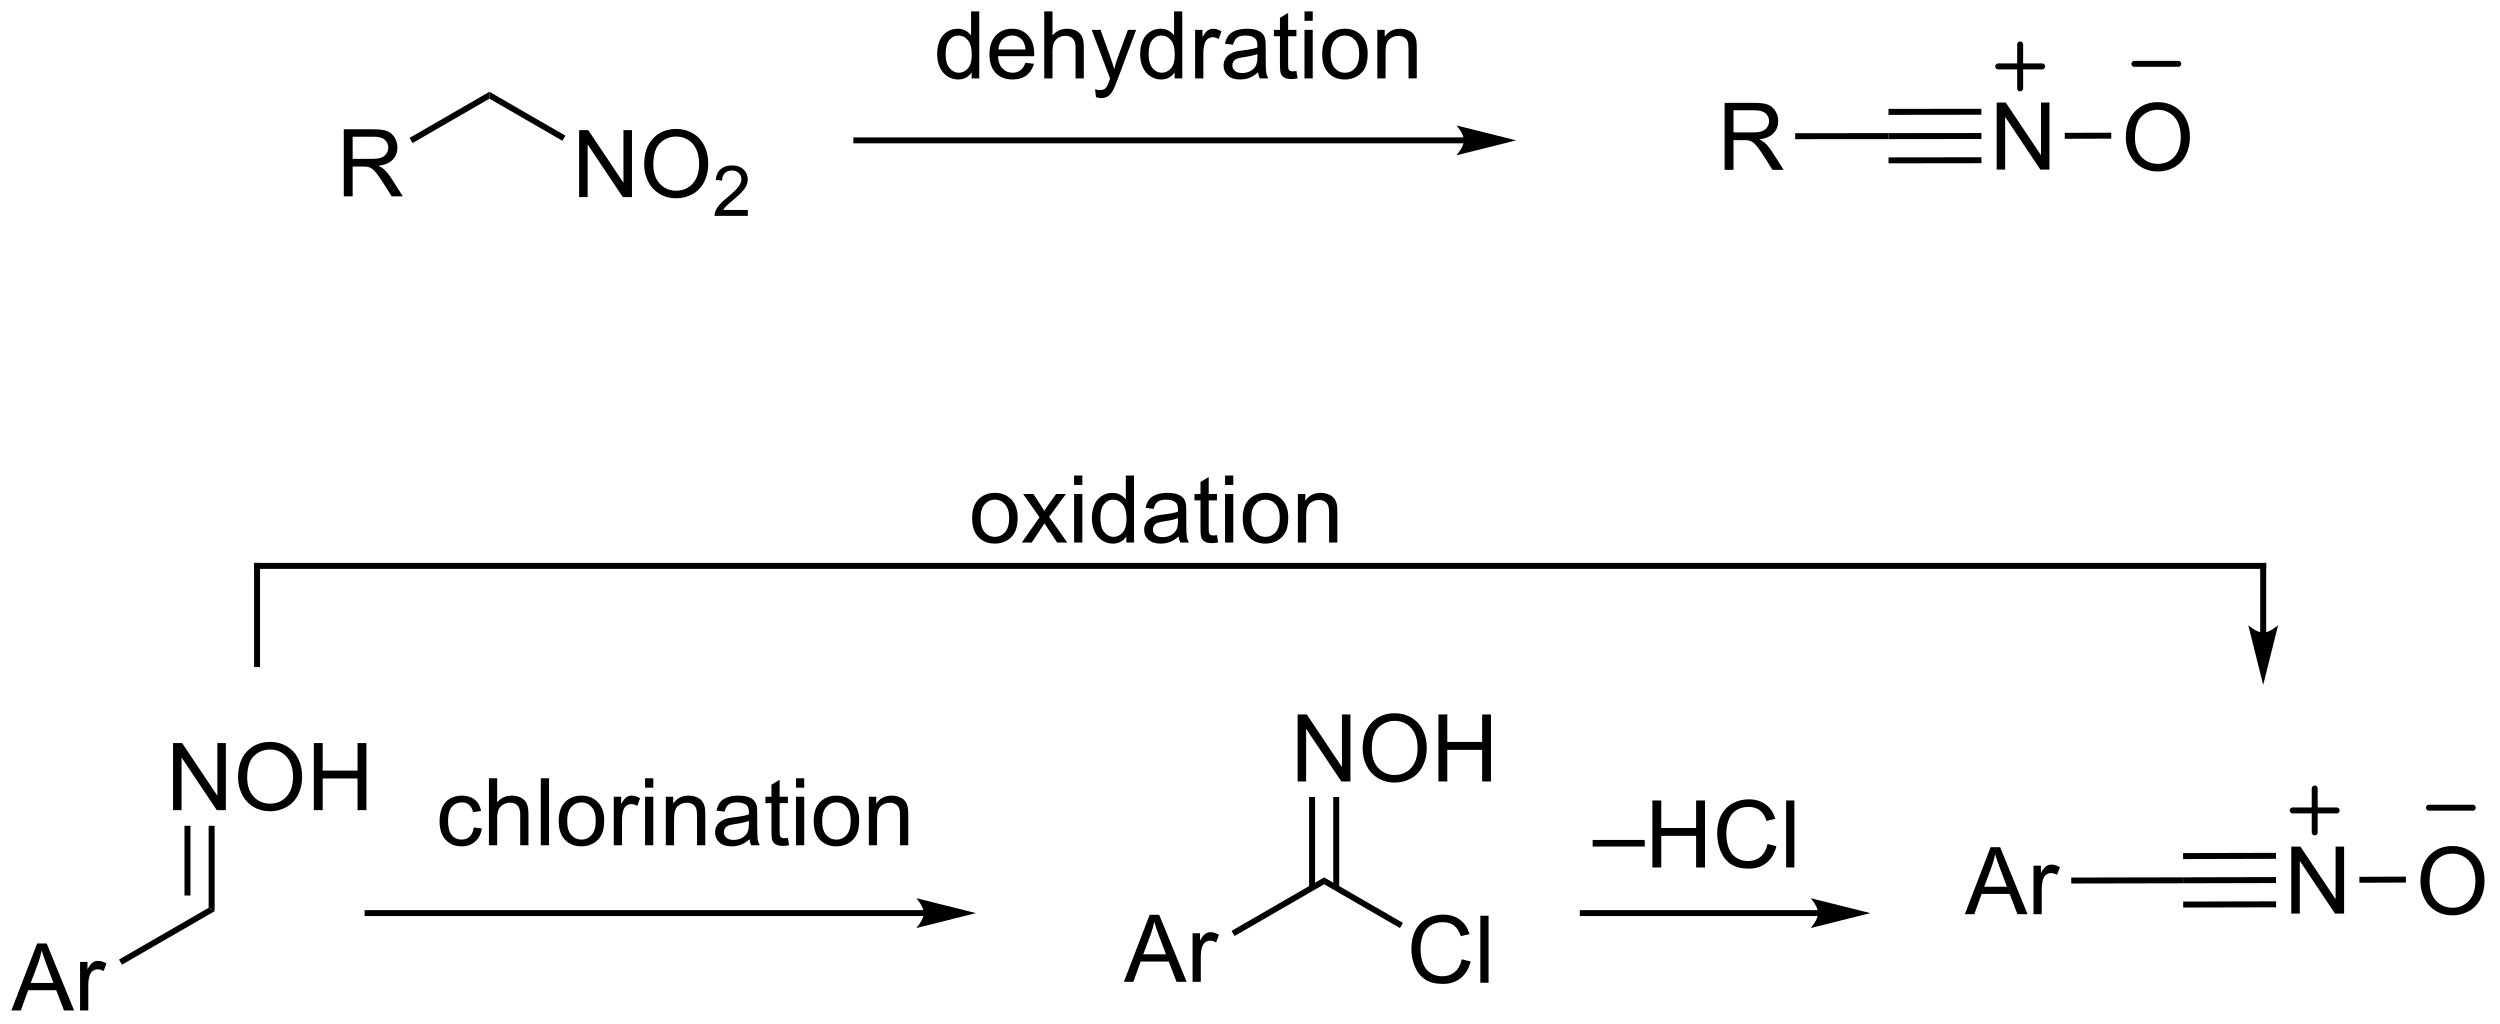 <?xml version="1.0" encoding="UTF-8"?>
<!DOCTYPE svg PUBLIC '-//W3C//DTD SVG 1.0//EN'
          'http://www.w3.org/TR/2001/REC-SVG-20010904/DTD/svg10.dtd'>
<svg stroke-dasharray="none" shape-rendering="auto" xmlns="http://www.w3.org/2000/svg" font-family="'Dialog'" text-rendering="auto" width="586" fill-opacity="1" color-interpolation="auto" color-rendering="auto" preserveAspectRatio="xMidYMid meet" font-size="12px" viewBox="0 0 586 240" fill="black" xmlns:xlink="http://www.w3.org/1999/xlink" stroke="black" image-rendering="auto" stroke-miterlimit="10" stroke-linecap="square" stroke-linejoin="miter" font-style="normal" stroke-width="1" height="240" stroke-dashoffset="0" font-weight="normal" stroke-opacity="1"
><!--Generated by the Batik Graphics2D SVG Generator--><defs id="genericDefs"
  /><g
  ><defs id="defs1"
    ><clipPath clipPathUnits="userSpaceOnUse" id="clipPath1"
      ><path d="M0.534 2.148 L219.92 2.148 L219.92 91.967 L0.534 91.967 L0.534 2.148 Z"
      /></clipPath
      ><clipPath clipPathUnits="userSpaceOnUse" id="clipPath2"
      ><path d="M3.655 8.889 L3.655 96.21 L216.941 96.21 L216.941 8.889 Z"
      /></clipPath
    ></defs
    ><g transform="scale(2.667,2.667) translate(-0.534,-2.148) matrix(1.029,0,0,1.029,-3.226,-6.995)"
    ><path d="M33.017 25.655 L33.017 19.929 L35.556 19.929 Q36.322 19.929 36.72 20.082 Q37.119 20.236 37.356 20.627 Q37.595 21.017 37.595 21.491 Q37.595 22.101 37.2 22.52 Q36.806 22.937 35.981 23.049 Q36.283 23.194 36.439 23.335 Q36.77 23.64 37.067 24.095 L38.064 25.655 L37.111 25.655 L36.353 24.463 Q36.02 23.947 35.804 23.674 Q35.59 23.4 35.421 23.291 Q35.252 23.181 35.075 23.14 Q34.947 23.111 34.653 23.111 L33.775 23.111 L33.775 25.655 L33.017 25.655 ZM33.775 22.455 L35.403 22.455 Q35.924 22.455 36.215 22.348 Q36.51 22.241 36.66 22.004 Q36.814 21.767 36.814 21.491 Q36.814 21.085 36.517 20.825 Q36.223 20.562 35.588 20.562 L33.775 20.562 L33.775 22.455 Z" stroke="none" clip-path="url(#clipPath2)"
    /></g
    ><g transform="matrix(2.743,0,0,2.743,-10.026,-24.381)"
    ><path d="M38.908 21.114 L38.653 20.672 L45.479 16.731 L45.479 17.321 Z" stroke="none" clip-path="url(#clipPath2)"
    /></g
    ><g transform="matrix(2.743,0,0,2.743,-10.026,-24.381)"
    ><path d="M53.145 25.735 L53.145 20.009 L53.924 20.009 L56.932 24.504 L56.932 20.009 L57.658 20.009 L57.658 25.735 L56.88 25.735 L53.872 21.235 L53.872 25.735 L53.145 25.735 ZM58.701 22.946 Q58.701 21.519 59.467 20.715 Q60.233 19.907 61.444 19.907 Q62.235 19.907 62.871 20.288 Q63.509 20.665 63.842 21.342 Q64.178 22.019 64.178 22.879 Q64.178 23.751 63.826 24.439 Q63.475 25.126 62.829 25.48 Q62.186 25.834 61.438 25.834 Q60.631 25.834 59.993 25.444 Q59.358 25.05 59.029 24.376 Q58.701 23.699 58.701 22.946 ZM59.483 22.957 Q59.483 23.993 60.037 24.59 Q60.595 25.183 61.436 25.183 Q62.29 25.183 62.842 24.582 Q63.397 23.98 63.397 22.876 Q63.397 22.175 63.16 21.655 Q62.923 21.134 62.467 20.847 Q62.014 20.558 61.446 20.558 Q60.642 20.558 60.061 21.113 Q59.483 21.665 59.483 22.957 Z" stroke="none" clip-path="url(#clipPath2)"
    /></g
    ><g transform="matrix(2.743,0,0,2.743,-10.026,-24.381)"
    ><path d="M67.558 26.828 L67.558 27.335 L64.718 27.335 Q64.712 27.144 64.78 26.968 Q64.888 26.679 65.126 26.398 Q65.366 26.117 65.817 25.747 Q66.516 25.173 66.763 24.837 Q67.009 24.501 67.009 24.203 Q67.009 23.89 66.784 23.675 Q66.561 23.458 66.2 23.458 Q65.819 23.458 65.591 23.687 Q65.362 23.916 65.36 24.32 L64.817 24.265 Q64.874 23.658 65.237 23.341 Q65.6 23.023 66.212 23.023 Q66.831 23.023 67.19 23.367 Q67.552 23.708 67.552 24.214 Q67.552 24.472 67.446 24.722 Q67.341 24.97 67.095 25.246 Q66.85 25.521 66.282 26.001 Q65.808 26.4 65.673 26.542 Q65.538 26.685 65.45 26.828 L67.558 26.828 Z" stroke="none" clip-path="url(#clipPath2)"
    /></g
    ><g transform="matrix(2.743,0,0,2.743,-10.026,-24.381)"
    ><path d="M45.479 17.321 L45.479 16.731 L51.969 20.479 L51.714 20.92 Z" stroke="none" clip-path="url(#clipPath2)"
    /></g
    ><g transform="matrix(2.743,0,0,2.743,-10.026,-24.381)"
    ><path d="M4.628 95.238 L6.828 89.511 L7.646 89.511 L9.989 95.238 L9.125 95.238 L8.458 93.503 L6.062 93.503 L5.435 95.238 L4.628 95.238 ZM6.281 92.886 L8.224 92.886 L7.625 91.3 Q7.351 90.576 7.219 90.113 Q7.109 90.662 6.911 91.207 L6.281 92.886 ZM10.497 95.238 L10.497 91.089 L11.13 91.089 L11.13 91.717 Q11.372 91.277 11.575 91.136 Q11.781 90.996 12.028 90.996 Q12.383 90.996 12.75 91.222 L12.508 91.873 Q12.25 91.722 11.992 91.722 Q11.763 91.722 11.578 91.86 Q11.396 91.998 11.318 92.246 Q11.2 92.621 11.2 93.066 L11.2 95.238 L10.497 95.238 Z" stroke="none" clip-path="url(#clipPath2)"
    /></g
    ><g transform="matrix(2.743,0,0,2.743,-10.026,-24.381)"
    ><path d="M14.081 91.325 L13.826 90.883 L21.485 86.461 L21.995 86.756 Z" stroke="none" clip-path="url(#clipPath2)"
    /></g
    ><g transform="matrix(2.743,0,0,2.743,-10.026,-24.381)"
    ><path d="M18.442 78.115 L18.442 72.388 L19.221 72.388 L22.229 76.883 L22.229 72.388 L22.955 72.388 L22.955 78.115 L22.177 78.115 L19.169 73.615 L19.169 78.115 L18.442 78.115 ZM23.998 75.326 Q23.998 73.899 24.764 73.094 Q25.529 72.287 26.741 72.287 Q27.532 72.287 28.168 72.667 Q28.806 73.044 29.139 73.722 Q29.475 74.399 29.475 75.258 Q29.475 76.13 29.123 76.818 Q28.772 77.505 28.126 77.859 Q27.483 78.214 26.735 78.214 Q25.928 78.214 25.29 77.823 Q24.654 77.43 24.326 76.755 Q23.998 76.078 23.998 75.326 ZM24.779 75.336 Q24.779 76.373 25.334 76.969 Q25.892 77.563 26.733 77.563 Q27.587 77.563 28.139 76.961 Q28.694 76.359 28.694 75.255 Q28.694 74.555 28.457 74.034 Q28.22 73.513 27.764 73.227 Q27.311 72.938 26.743 72.938 Q25.938 72.938 25.358 73.492 Q24.779 74.044 24.779 75.336 ZM30.474 78.115 L30.474 72.388 L31.231 72.388 L31.231 74.74 L34.208 74.74 L34.208 72.388 L34.966 72.388 L34.966 78.115 L34.208 78.115 L34.208 75.414 L31.231 75.414 L31.231 78.115 L30.474 78.115 Z" stroke="none" clip-path="url(#clipPath2)"
    /></g
    ><g transform="matrix(2.743,0,0,2.743,-10.026,-24.381)"
    ><path d="M21.995 86.756 L21.485 86.461 L21.485 79.456 L21.995 79.456 ZM19.931 85.417 L19.931 79.456 L19.421 79.456 L19.421 85.417 Z" stroke="none" clip-path="url(#clipPath2)"
    /></g
    ><g transform="matrix(2.743,0,0,2.743,-10.026,-24.381)"
    ><path d="M128.754 20.628 L76.834 20.628 L76.578 20.628 L76.578 21.138 L76.834 21.138 L128.754 21.138 L129.01 21.138 L129.01 20.628 L128.754 20.628 ZM133.219 20.883 L128.117 19.607 C128.117 19.607 128.754 20.325 128.754 20.883 C128.754 21.441 128.117 22.158 128.117 22.158 Z" stroke="none" clip-path="url(#clipPath2)"
    /></g
    ><g transform="matrix(2.743,0,0,2.743,-10.026,-24.381)"
    ><path d="M86.684 15.587 L86.684 15.064 Q86.29 15.681 85.525 15.681 Q85.027 15.681 84.611 15.408 Q84.197 15.134 83.968 14.645 Q83.738 14.152 83.738 13.517 Q83.738 12.895 83.944 12.389 Q84.152 11.884 84.567 11.616 Q84.981 11.345 85.493 11.345 Q85.868 11.345 86.16 11.504 Q86.454 11.66 86.637 11.915 L86.637 9.861 L87.337 9.861 L87.337 15.587 L86.684 15.587 ZM84.462 13.517 Q84.462 14.314 84.798 14.71 Q85.134 15.103 85.59 15.103 Q86.051 15.103 86.374 14.725 Q86.697 14.348 86.697 13.574 Q86.697 12.723 86.368 12.324 Q86.04 11.926 85.559 11.926 Q85.09 11.926 84.775 12.309 Q84.462 12.692 84.462 13.517 ZM91.281 14.252 L92.008 14.34 Q91.836 14.978 91.37 15.33 Q90.906 15.681 90.185 15.681 Q89.273 15.681 88.74 15.121 Q88.208 14.559 88.208 13.548 Q88.208 12.502 88.748 11.923 Q89.287 11.345 90.146 11.345 Q90.977 11.345 91.503 11.913 Q92.031 12.478 92.031 13.504 Q92.031 13.567 92.029 13.692 L88.935 13.692 Q88.974 14.377 89.32 14.741 Q89.669 15.103 90.188 15.103 Q90.576 15.103 90.849 14.9 Q91.123 14.697 91.281 14.252 ZM88.974 13.113 L91.289 13.113 Q91.242 12.59 91.023 12.33 Q90.688 11.923 90.154 11.923 Q89.669 11.923 89.339 12.249 Q89.008 12.572 88.974 13.113 ZM92.892 15.587 L92.892 9.861 L93.595 9.861 L93.595 11.915 Q94.087 11.345 94.837 11.345 Q95.298 11.345 95.637 11.527 Q95.978 11.707 96.124 12.027 Q96.27 12.348 96.27 12.957 L96.27 15.587 L95.567 15.587 L95.567 12.957 Q95.567 12.431 95.337 12.192 Q95.111 11.949 94.692 11.949 Q94.379 11.949 94.103 12.113 Q93.829 12.275 93.712 12.553 Q93.595 12.83 93.595 13.317 L93.595 15.587 L92.892 15.587 ZM97.31 17.186 L97.232 16.525 Q97.461 16.587 97.633 16.587 Q97.867 16.587 98.008 16.509 Q98.148 16.431 98.24 16.291 Q98.305 16.186 98.453 15.767 Q98.474 15.71 98.516 15.595 L96.943 11.439 L97.701 11.439 L98.563 13.84 Q98.732 14.298 98.865 14.801 Q98.984 14.317 99.154 13.856 L100.039 11.439 L100.742 11.439 L99.164 15.658 Q98.912 16.343 98.771 16.6 Q98.583 16.947 98.341 17.108 Q98.099 17.272 97.763 17.272 Q97.56 17.272 97.31 17.186 ZM104.031 15.587 L104.031 15.064 Q103.638 15.681 102.873 15.681 Q102.375 15.681 101.958 15.408 Q101.544 15.134 101.315 14.645 Q101.086 14.152 101.086 13.517 Q101.086 12.895 101.292 12.389 Q101.5 11.884 101.914 11.616 Q102.328 11.345 102.841 11.345 Q103.216 11.345 103.508 11.504 Q103.802 11.66 103.984 11.915 L103.984 9.861 L104.685 9.861 L104.685 15.587 L104.031 15.587 ZM101.81 13.517 Q101.81 14.314 102.146 14.71 Q102.482 15.103 102.938 15.103 Q103.398 15.103 103.721 14.725 Q104.044 14.348 104.044 13.574 Q104.044 12.723 103.716 12.324 Q103.388 11.926 102.906 11.926 Q102.438 11.926 102.123 12.309 Q101.81 12.692 101.81 13.517 ZM105.783 15.587 L105.783 11.439 L106.415 11.439 L106.415 12.067 Q106.658 11.627 106.861 11.486 Q107.067 11.345 107.314 11.345 Q107.668 11.345 108.035 11.572 L107.793 12.223 Q107.535 12.072 107.277 12.072 Q107.048 12.072 106.863 12.21 Q106.681 12.348 106.603 12.595 Q106.486 12.97 106.486 13.415 L106.486 15.587 L105.783 15.587 ZM111.16 15.074 Q110.77 15.408 110.408 15.546 Q110.048 15.681 109.634 15.681 Q108.949 15.681 108.582 15.348 Q108.215 15.012 108.215 14.494 Q108.215 14.189 108.353 13.936 Q108.493 13.684 108.718 13.533 Q108.942 13.379 109.223 13.301 Q109.431 13.246 109.848 13.197 Q110.699 13.095 111.103 12.955 Q111.106 12.809 111.106 12.77 Q111.106 12.34 110.908 12.165 Q110.637 11.926 110.106 11.926 Q109.611 11.926 109.374 12.1 Q109.137 12.275 109.025 12.715 L108.337 12.621 Q108.431 12.181 108.645 11.91 Q108.861 11.637 109.267 11.491 Q109.673 11.345 110.207 11.345 Q110.738 11.345 111.069 11.47 Q111.402 11.595 111.559 11.785 Q111.715 11.973 111.777 12.262 Q111.814 12.442 111.814 12.91 L111.814 13.848 Q111.814 14.83 111.858 15.09 Q111.902 15.348 112.035 15.587 L111.301 15.587 Q111.192 15.369 111.16 15.074 ZM111.103 13.504 Q110.72 13.66 109.954 13.77 Q109.52 13.832 109.34 13.91 Q109.16 13.988 109.061 14.139 Q108.965 14.29 108.965 14.473 Q108.965 14.754 109.178 14.942 Q109.392 15.129 109.801 15.129 Q110.207 15.129 110.522 14.952 Q110.84 14.775 110.988 14.465 Q111.103 14.228 111.103 13.762 L111.103 13.504 ZM114.438 14.957 L114.539 15.58 Q114.242 15.642 114.008 15.642 Q113.625 15.642 113.414 15.522 Q113.203 15.4 113.117 15.202 Q113.031 15.004 113.031 14.371 L113.031 11.986 L112.516 11.986 L112.516 11.439 L113.031 11.439 L113.031 10.41 L113.732 9.988 L113.732 11.439 L114.438 11.439 L114.438 11.986 L113.732 11.986 L113.732 14.41 Q113.732 14.712 113.768 14.798 Q113.805 14.884 113.888 14.936 Q113.974 14.986 114.13 14.986 Q114.248 14.986 114.438 14.957 ZM115.129 10.668 L115.129 9.861 L115.832 9.861 L115.832 10.668 L115.129 10.668 ZM115.129 15.587 L115.129 11.439 L115.832 11.439 L115.832 15.587 L115.129 15.587 ZM116.641 13.512 Q116.641 12.361 117.281 11.806 Q117.818 11.345 118.586 11.345 Q119.443 11.345 119.984 11.905 Q120.529 12.465 120.529 13.455 Q120.529 14.254 120.287 14.715 Q120.047 15.173 119.589 15.428 Q119.13 15.681 118.586 15.681 Q117.716 15.681 117.177 15.124 Q116.641 14.564 116.641 13.512 ZM117.365 13.512 Q117.365 14.309 117.711 14.707 Q118.06 15.103 118.586 15.103 Q119.109 15.103 119.456 14.705 Q119.805 14.306 119.805 13.488 Q119.805 12.72 119.456 12.324 Q119.107 11.926 118.586 11.926 Q118.06 11.926 117.711 12.322 Q117.365 12.715 117.365 13.512 ZM121.353 15.587 L121.353 11.439 L121.986 11.439 L121.986 12.027 Q122.442 11.345 123.306 11.345 Q123.681 11.345 123.993 11.481 Q124.309 11.613 124.465 11.832 Q124.621 12.051 124.684 12.353 Q124.723 12.548 124.723 13.035 L124.723 15.587 L124.02 15.587 L124.02 13.064 Q124.02 12.634 123.936 12.421 Q123.856 12.207 123.647 12.082 Q123.439 11.955 123.158 11.955 Q122.707 11.955 122.382 12.241 Q122.056 12.525 122.056 13.322 L122.056 15.587 L121.353 15.587 Z" stroke="none" clip-path="url(#clipPath2)"
    /></g
    ><g transform="matrix(2.743,0,0,2.743,-10.026,-24.381)"
    ><path d="M44.141 79.598 L44.834 79.689 Q44.719 80.403 44.253 80.809 Q43.787 81.213 43.107 81.213 Q42.256 81.213 41.737 80.656 Q41.219 80.098 41.219 79.059 Q41.219 78.387 41.441 77.885 Q41.664 77.379 42.12 77.129 Q42.576 76.877 43.11 76.877 Q43.787 76.877 44.217 77.218 Q44.646 77.559 44.766 78.189 L44.084 78.293 Q43.985 77.877 43.737 77.666 Q43.49 77.455 43.139 77.455 Q42.607 77.455 42.274 77.835 Q41.943 78.215 41.943 79.041 Q41.943 79.877 42.264 80.257 Q42.584 80.635 43.099 80.635 Q43.514 80.635 43.789 80.382 Q44.068 80.127 44.141 79.598 ZM45.435 81.119 L45.435 75.392 L46.139 75.392 L46.139 77.447 Q46.631 76.877 47.381 76.877 Q47.842 76.877 48.18 77.059 Q48.521 77.239 48.667 77.559 Q48.813 77.879 48.813 78.489 L48.813 81.119 L48.11 81.119 L48.11 78.489 Q48.11 77.963 47.881 77.723 Q47.654 77.481 47.235 77.481 Q46.922 77.481 46.646 77.645 Q46.373 77.806 46.256 78.085 Q46.139 78.361 46.139 78.848 L46.139 81.119 L45.435 81.119 ZM49.869 81.119 L49.869 75.392 L50.572 75.392 L50.572 81.119 L49.869 81.119 ZM51.399 79.043 Q51.399 77.892 52.039 77.338 Q52.576 76.877 53.344 76.877 Q54.201 76.877 54.743 77.437 Q55.287 77.997 55.287 78.986 Q55.287 79.786 55.045 80.247 Q54.805 80.705 54.347 80.96 Q53.889 81.213 53.344 81.213 Q52.474 81.213 51.935 80.656 Q51.399 80.096 51.399 79.043 ZM52.123 79.043 Q52.123 79.84 52.469 80.239 Q52.818 80.635 53.344 80.635 Q53.868 80.635 54.214 80.236 Q54.563 79.838 54.563 79.02 Q54.563 78.252 54.214 77.856 Q53.865 77.457 53.344 77.457 Q52.818 77.457 52.469 77.853 Q52.123 78.247 52.123 79.043 ZM56.103 81.119 L56.103 76.971 L56.736 76.971 L56.736 77.598 Q56.978 77.158 57.181 77.017 Q57.387 76.877 57.635 76.877 Q57.989 76.877 58.356 77.103 L58.114 77.754 Q57.856 77.603 57.598 77.603 Q57.369 77.603 57.184 77.741 Q57.002 77.879 56.924 78.127 Q56.806 78.502 56.806 78.947 L56.806 81.119 L56.103 81.119 ZM58.778 76.2 L58.778 75.392 L59.481 75.392 L59.481 76.2 L58.778 76.2 ZM58.778 81.119 L58.778 76.971 L59.481 76.971 L59.481 81.119 L58.778 81.119 ZM60.553 81.119 L60.553 76.971 L61.185 76.971 L61.185 77.559 Q61.641 76.877 62.506 76.877 Q62.881 76.877 63.193 77.012 Q63.508 77.145 63.664 77.364 Q63.821 77.582 63.883 77.885 Q63.922 78.08 63.922 78.567 L63.922 81.119 L63.219 81.119 L63.219 78.596 Q63.219 78.166 63.136 77.952 Q63.055 77.739 62.847 77.614 Q62.639 77.486 62.357 77.486 Q61.907 77.486 61.581 77.773 Q61.256 78.056 61.256 78.853 L61.256 81.119 L60.553 81.119 ZM67.707 80.606 Q67.317 80.939 66.955 81.077 Q66.596 81.213 66.181 81.213 Q65.496 81.213 65.129 80.879 Q64.762 80.543 64.762 80.025 Q64.762 79.721 64.9 79.468 Q65.041 79.215 65.265 79.064 Q65.489 78.911 65.77 78.832 Q65.978 78.778 66.395 78.728 Q67.246 78.627 67.65 78.486 Q67.653 78.34 67.653 78.301 Q67.653 77.872 67.455 77.697 Q67.184 77.457 66.653 77.457 Q66.158 77.457 65.921 77.632 Q65.684 77.806 65.572 78.247 L64.885 78.153 Q64.978 77.713 65.192 77.442 Q65.408 77.168 65.814 77.023 Q66.221 76.877 66.754 76.877 Q67.286 76.877 67.616 77.002 Q67.95 77.127 68.106 77.317 Q68.262 77.504 68.325 77.793 Q68.361 77.973 68.361 78.442 L68.361 79.379 Q68.361 80.361 68.405 80.622 Q68.45 80.879 68.582 81.119 L67.848 81.119 Q67.739 80.9 67.707 80.606 ZM67.65 79.036 Q67.267 79.192 66.502 79.301 Q66.067 79.364 65.887 79.442 Q65.707 79.52 65.609 79.671 Q65.512 79.822 65.512 80.004 Q65.512 80.286 65.726 80.473 Q65.939 80.661 66.348 80.661 Q66.754 80.661 67.07 80.484 Q67.387 80.306 67.536 79.997 Q67.65 79.76 67.65 79.293 L67.65 79.036 ZM70.985 80.489 L71.086 81.111 Q70.79 81.174 70.555 81.174 Q70.172 81.174 69.961 81.054 Q69.751 80.931 69.665 80.734 Q69.579 80.536 69.579 79.903 L69.579 77.517 L69.063 77.517 L69.063 76.971 L69.579 76.971 L69.579 75.942 L70.279 75.52 L70.279 76.971 L70.985 76.971 L70.985 77.517 L70.279 77.517 L70.279 79.942 Q70.279 80.244 70.316 80.33 Q70.352 80.416 70.435 80.468 Q70.521 80.517 70.677 80.517 Q70.795 80.517 70.985 80.489 ZM71.676 76.2 L71.676 75.392 L72.379 75.392 L72.379 76.2 L71.676 76.2 ZM71.676 81.119 L71.676 76.971 L72.379 76.971 L72.379 81.119 L71.676 81.119 ZM73.188 79.043 Q73.188 77.892 73.829 77.338 Q74.365 76.877 75.133 76.877 Q75.99 76.877 76.532 77.437 Q77.076 77.997 77.076 78.986 Q77.076 79.786 76.834 80.247 Q76.594 80.705 76.136 80.96 Q75.677 81.213 75.133 81.213 Q74.263 81.213 73.724 80.656 Q73.188 80.096 73.188 79.043 ZM73.912 79.043 Q73.912 79.84 74.258 80.239 Q74.607 80.635 75.133 80.635 Q75.657 80.635 76.003 80.236 Q76.352 79.838 76.352 79.02 Q76.352 78.252 76.003 77.856 Q75.654 77.457 75.133 77.457 Q74.607 77.457 74.258 77.853 Q73.912 78.247 73.912 79.043 ZM77.9 81.119 L77.9 76.971 L78.533 76.971 L78.533 77.559 Q78.989 76.877 79.853 76.877 Q80.228 76.877 80.541 77.012 Q80.856 77.145 81.012 77.364 Q81.168 77.582 81.231 77.885 Q81.27 78.08 81.27 78.567 L81.27 81.119 L80.567 81.119 L80.567 78.596 Q80.567 78.166 80.484 77.952 Q80.403 77.739 80.195 77.614 Q79.986 77.486 79.705 77.486 Q79.254 77.486 78.929 77.773 Q78.603 78.056 78.603 78.853 L78.603 81.119 L77.9 81.119 Z" stroke="none" clip-path="url(#clipPath2)"
    /></g
    ><g transform="matrix(2.743,0,0,2.743,-10.026,-24.381)"
    ><path d="M82.597 86.662 L35.067 86.662 L34.812 86.662 L34.812 87.172 L35.067 87.172 L82.597 87.172 L82.852 87.172 L82.852 86.662 L82.597 86.662 ZM87.061 86.917 L81.959 85.642 C81.959 85.642 82.597 86.359 82.597 86.917 C82.597 87.475 81.959 88.193 81.959 88.193 Z" stroke="none" clip-path="url(#clipPath2)"
    /></g
    ><g transform="matrix(2.743,0,0,2.743,-10.026,-24.381)"
    ><path d="M99.696 92.789 L101.897 87.063 L102.714 87.063 L105.058 92.789 L104.193 92.789 L103.527 91.055 L101.131 91.055 L100.503 92.789 L99.696 92.789 ZM101.35 90.438 L103.292 90.438 L102.693 88.852 Q102.42 88.128 102.287 87.664 Q102.178 88.214 101.98 88.758 L101.35 90.438 ZM105.566 92.789 L105.566 88.641 L106.199 88.641 L106.199 89.269 Q106.441 88.828 106.644 88.688 Q106.85 88.547 107.097 88.547 Q107.451 88.547 107.818 88.774 L107.576 89.425 Q107.318 89.274 107.061 89.274 Q106.831 89.274 106.647 89.412 Q106.464 89.55 106.386 89.797 Q106.269 90.172 106.269 90.617 L106.269 92.789 L105.566 92.789 Z" stroke="none" clip-path="url(#clipPath2)"
    /></g
    ><g transform="matrix(2.743,0,0,2.743,-10.026,-24.381)"
    ><path d="M109.15 88.876 L108.895 88.434 L116.809 83.865 L116.809 84.454 Z" stroke="none" clip-path="url(#clipPath2)"
    /></g
    ><g transform="matrix(2.743,0,0,2.743,-10.026,-24.381)"
    ><path d="M114.543 75.666 L114.543 69.94 L115.322 69.94 L118.329 74.434 L118.329 69.94 L119.056 69.94 L119.056 75.666 L118.277 75.666 L115.269 71.166 L115.269 75.666 L114.543 75.666 ZM120.099 72.877 Q120.099 71.45 120.865 70.645 Q121.63 69.838 122.841 69.838 Q123.633 69.838 124.268 70.218 Q124.906 70.596 125.24 71.273 Q125.576 71.95 125.576 72.809 Q125.576 73.682 125.224 74.369 Q124.872 75.057 124.227 75.411 Q123.583 75.765 122.836 75.765 Q122.029 75.765 121.391 75.374 Q120.755 74.981 120.427 74.307 Q120.099 73.63 120.099 72.877 ZM120.88 72.888 Q120.88 73.924 121.435 74.52 Q121.992 75.114 122.833 75.114 Q123.688 75.114 124.24 74.513 Q124.794 73.911 124.794 72.807 Q124.794 72.106 124.557 71.585 Q124.32 71.065 123.865 70.778 Q123.412 70.489 122.844 70.489 Q122.039 70.489 121.458 71.044 Q120.88 71.596 120.88 72.888 ZM126.574 75.666 L126.574 69.94 L127.332 69.94 L127.332 72.291 L130.309 72.291 L130.309 69.94 L131.066 69.94 L131.066 75.666 L130.309 75.666 L130.309 72.966 L127.332 72.966 L127.332 75.666 L126.574 75.666 Z" stroke="none" clip-path="url(#clipPath2)"
    /></g
    ><g transform="matrix(2.743,0,0,2.743,-10.026,-24.381)"
    ><path d="M118.096 84.756 L118.096 76.996 L117.586 76.996 L117.586 84.756 ZM116.032 84.756 L116.032 76.996 L115.521 76.996 L115.521 84.756 Z" stroke="none" clip-path="url(#clipPath2)"
    /></g
    ><g transform="matrix(2.743,0,0,2.743,-10.026,-24.381)"
    ><path d="M128.569 90.862 L129.327 91.052 Q129.09 91.987 128.47 92.479 Q127.85 92.968 126.957 92.968 Q126.03 92.968 125.449 92.591 Q124.871 92.213 124.566 91.499 Q124.264 90.783 124.264 89.963 Q124.264 89.067 124.605 88.403 Q124.949 87.737 125.579 87.39 Q126.21 87.044 126.967 87.044 Q127.827 87.044 128.413 87.481 Q128.999 87.919 129.23 88.713 L128.483 88.888 Q128.285 88.263 127.905 87.979 Q127.527 87.692 126.952 87.692 Q126.293 87.692 125.848 88.01 Q125.405 88.325 125.225 88.859 Q125.046 89.393 125.046 89.958 Q125.046 90.69 125.259 91.234 Q125.473 91.778 125.921 92.049 Q126.371 92.317 126.894 92.317 Q127.53 92.317 127.97 91.95 Q128.413 91.583 128.569 90.862 ZM130.156 92.869 L130.156 87.143 L130.859 87.143 L130.859 92.869 L130.156 92.869 Z" stroke="none" clip-path="url(#clipPath2)"
    /></g
    ><g transform="matrix(2.743,0,0,2.743,-10.026,-24.381)"
    ><path d="M116.809 84.454 L116.809 83.865 L123.542 87.753 L123.287 88.195 Z" stroke="none" clip-path="url(#clipPath2)"
    /></g
    ><g transform="matrix(2.743,0,0,2.743,-10.026,-24.381)"
    ><path d="M139.754 81.23 L139.754 80.662 L144.205 80.662 L144.205 81.23 L139.754 81.23 ZM144.859 83.019 L144.859 77.293 L145.617 77.293 L145.617 79.644 L148.594 79.644 L148.594 77.293 L149.352 77.293 L149.352 83.019 L148.594 83.019 L148.594 80.319 L145.617 80.319 L145.617 83.019 L144.859 83.019 ZM154.699 81.011 L155.457 81.201 Q155.22 82.136 154.6 82.629 Q153.981 83.118 153.087 83.118 Q152.16 83.118 151.58 82.741 Q151.001 82.363 150.697 81.649 Q150.395 80.933 150.395 80.113 Q150.395 79.217 150.736 78.553 Q151.08 77.886 151.71 77.54 Q152.34 77.194 153.098 77.194 Q153.957 77.194 154.543 77.631 Q155.129 78.069 155.361 78.863 L154.613 79.037 Q154.416 78.412 154.035 78.129 Q153.658 77.842 153.082 77.842 Q152.423 77.842 151.978 78.16 Q151.535 78.475 151.356 79.009 Q151.176 79.543 151.176 80.108 Q151.176 80.84 151.389 81.384 Q151.603 81.928 152.051 82.199 Q152.501 82.467 153.025 82.467 Q153.66 82.467 154.1 82.1 Q154.543 81.733 154.699 81.011 ZM156.287 83.019 L156.287 77.293 L156.99 77.293 L156.99 83.019 L156.287 83.019 Z" stroke="none" clip-path="url(#clipPath2)"
    /></g
    ><g transform="matrix(2.743,0,0,2.743,-10.026,-24.381)"
    ><path d="M159.022 86.662 L138.91 86.662 L138.655 86.662 L138.655 87.172 L138.91 87.172 L159.022 87.172 L159.277 87.172 L159.277 86.662 L159.022 86.662 ZM163.486 86.917 L158.384 85.642 C158.384 85.642 159.022 86.359 159.022 86.917 C159.022 87.475 158.384 88.193 158.384 88.193 Z" stroke="none" clip-path="url(#clipPath2)"
    /></g
    ><g transform="matrix(2.743,0,0,2.743,-10.026,-24.381)"
    ><path d="M151.031 23.405 L151.031 17.679 L153.57 17.679 Q154.336 17.679 154.734 17.832 Q155.133 17.986 155.37 18.377 Q155.609 18.767 155.609 19.241 Q155.609 19.851 155.213 20.27 Q154.82 20.687 153.995 20.799 Q154.297 20.945 154.453 21.085 Q154.784 21.39 155.081 21.846 L156.078 23.405 L155.125 23.405 L154.367 22.213 Q154.034 21.697 153.818 21.424 Q153.604 21.15 153.435 21.041 Q153.266 20.931 153.088 20.89 Q152.961 20.861 152.667 20.861 L151.789 20.861 L151.789 23.405 L151.031 23.405 ZM151.789 20.205 L153.417 20.205 Q153.937 20.205 154.229 20.098 Q154.523 19.991 154.674 19.754 Q154.828 19.517 154.828 19.241 Q154.828 18.835 154.531 18.575 Q154.237 18.312 153.601 18.312 L151.789 18.312 L151.789 20.205 Z" stroke="none" clip-path="url(#clipPath2)"
    /></g
    ><g transform="matrix(2.743,0,0,2.743,-10.026,-24.381)"
    ><path d="M157.062 20.782 L157.061 20.272 L165.034 20.265 L165.035 20.776 Z" stroke="none" clip-path="url(#clipPath2)"
    /></g
    ><g transform="matrix(2.743,0,0,2.743,-10.026,-24.381)"
    ><path d="M174.278 23.38 L174.278 17.653 L175.056 17.653 L178.064 22.148 L178.064 17.653 L178.791 17.653 L178.791 23.38 L178.012 23.38 L175.004 18.88 L175.004 23.38 L174.278 23.38 Z" stroke="none" clip-path="url(#clipPath2)"
    /></g
    ><g transform="matrix(2.743,0,0,2.743,-10.026,-24.381)"
    ><path d="M165.035 20.776 L165.034 20.265 L172.973 20.255 L172.974 20.765 ZM165.033 18.704 L172.971 18.693 L172.97 18.183 L165.032 18.194 ZM165.038 22.847 L172.977 22.836 L172.976 22.326 L165.037 22.337 Z" stroke="none" clip-path="url(#clipPath2)"
    /></g
    ><g transform="matrix(2.743,0,0,2.743,-10.026,-24.381)"
    ><path d="M185.315 20.656 Q185.315 19.229 186.08 18.424 Q186.846 17.617 188.057 17.617 Q188.849 17.617 189.484 17.997 Q190.122 18.374 190.455 19.052 Q190.791 19.729 190.791 20.588 Q190.791 21.46 190.44 22.148 Q190.088 22.835 189.442 23.189 Q188.799 23.544 188.052 23.544 Q187.244 23.544 186.607 23.153 Q185.971 22.76 185.643 22.085 Q185.315 21.408 185.315 20.656 ZM186.096 20.666 Q186.096 21.703 186.651 22.299 Q187.208 22.893 188.049 22.893 Q188.903 22.893 189.455 22.291 Q190.01 21.689 190.01 20.585 Q190.01 19.885 189.773 19.364 Q189.536 18.843 189.08 18.557 Q188.627 18.268 188.06 18.268 Q187.255 18.268 186.674 18.822 Q186.096 19.374 186.096 20.666 Z" stroke="none" clip-path="url(#clipPath2)"
    /></g
    ><g transform="matrix(2.743,0,0,2.743,-10.026,-24.381)"
    ><path d="M180.098 20.749 L180.096 20.239 L184.07 20.227 L184.071 20.737 Z" stroke="none" clip-path="url(#clipPath2)"
    /></g
    ><g stroke-width="0.51" transform="matrix(2.743,0,0,2.743,-10.026,-24.381)" stroke-linejoin="round" stroke-linecap="round"
    ><path fill="none" d="M186.045 14.343 L189.795 14.343" clip-path="url(#clipPath2)"
    /></g
    ><g stroke-width="0.51" transform="matrix(2.743,0,0,2.743,-10.026,-24.381)" stroke-linejoin="round" stroke-linecap="round"
    ><path fill="none" d="M174.41 14.563 L178.16 14.563 M176.285 12.688 L176.285 16.438" clip-path="url(#clipPath2)"
    /></g
    ><g transform="matrix(2.743,0,0,2.743,-10.026,-24.381)"
    ><path d="M171.558 87.013 L173.758 81.286 L174.576 81.286 L176.92 87.013 L176.055 87.013 L175.388 85.278 L172.993 85.278 L172.365 87.013 L171.558 87.013 ZM173.211 84.661 L175.154 84.661 L174.555 83.075 Q174.281 82.351 174.149 81.888 Q174.039 82.437 173.841 82.981 L173.211 84.661 ZM177.427 87.013 L177.427 82.864 L178.06 82.864 L178.06 83.492 Q178.302 83.052 178.506 82.911 Q178.711 82.77 178.959 82.77 Q179.313 82.77 179.68 82.997 L179.438 83.648 Q179.18 83.497 178.922 83.497 Q178.693 83.497 178.508 83.635 Q178.326 83.773 178.248 84.02 Q178.131 84.395 178.131 84.841 L178.131 87.013 L177.427 87.013 Z" stroke="none" clip-path="url(#clipPath2)"
    /></g
    ><g transform="matrix(2.743,0,0,2.743,-10.026,-24.381)"
    ><path d="M180.65 84.389 L180.649 83.879 L190.211 83.859 L190.213 84.369 Z" stroke="none" clip-path="url(#clipPath2)"
    /></g
    ><g transform="matrix(2.743,0,0,2.743,-10.026,-24.381)"
    ><path d="M199.455 86.96 L199.455 81.233 L200.234 81.233 L203.242 85.728 L203.242 81.233 L203.968 81.233 L203.968 86.96 L203.19 86.96 L200.182 82.46 L200.182 86.96 L199.455 86.96 Z" stroke="none" clip-path="url(#clipPath2)"
    /></g
    ><g transform="matrix(2.743,0,0,2.743,-10.026,-24.381)"
    ><path d="M190.213 84.369 L190.211 83.859 L198.15 83.839 L198.152 84.349 ZM190.208 82.298 L198.147 82.278 L198.145 81.767 L190.207 81.787 ZM190.218 86.441 L198.157 86.421 L198.156 85.91 L190.217 85.931 Z" stroke="none" clip-path="url(#clipPath2)"
    /></g
    ><g transform="matrix(2.743,0,0,2.743,-10.026,-24.381)"
    ><path d="M210.492 84.222 Q210.492 82.795 211.258 81.99 Q212.024 81.183 213.234 81.183 Q214.026 81.183 214.661 81.563 Q215.299 81.941 215.633 82.618 Q215.969 83.295 215.969 84.154 Q215.969 85.027 215.617 85.714 Q215.266 86.402 214.62 86.756 Q213.977 87.11 213.229 87.11 Q212.422 87.11 211.784 86.719 Q211.149 86.326 210.82 85.652 Q210.492 84.975 210.492 84.222 ZM211.274 84.233 Q211.274 85.269 211.828 85.865 Q212.386 86.459 213.227 86.459 Q214.081 86.459 214.633 85.858 Q215.188 85.256 215.188 84.152 Q215.188 83.451 214.951 82.93 Q214.714 82.409 214.258 82.123 Q213.805 81.834 213.237 81.834 Q212.432 81.834 211.852 82.389 Q211.274 82.941 211.274 84.233 Z" stroke="none" clip-path="url(#clipPath2)"
    /></g
    ><g transform="matrix(2.743,0,0,2.743,-10.026,-24.381)"
    ><path d="M205.276 84.325 L205.274 83.815 L209.247 83.798 L209.249 84.308 Z" stroke="none" clip-path="url(#clipPath2)"
    /></g
    ><g stroke-width="0.51" transform="matrix(2.743,0,0,2.743,-10.026,-24.381)" stroke-linejoin="round" stroke-linecap="round"
    ><path fill="none" d="M211.215 77.909 L214.965 77.909" clip-path="url(#clipPath2)"
    /></g
    ><g stroke-width="0.51" transform="matrix(2.743,0,0,2.743,-10.026,-24.381)" stroke-linejoin="round" stroke-linecap="round"
    ><path fill="none" d="M199.581 78.144 L203.331 78.144 M201.456 76.269 L201.456 80.019" clip-path="url(#clipPath2)"
    /></g
    ><g transform="matrix(2.743,0,0,2.743,-10.026,-24.381)"
    ><path d="M197.308 62.952 L197.308 57.246 L197.308 56.991 L196.798 56.991 L196.798 57.246 L196.798 62.952 L196.798 63.207 L197.308 63.207 L197.308 62.952 ZM197.053 67.417 L198.329 62.314 C198.329 62.314 197.611 62.952 197.053 62.952 C196.495 62.952 195.778 62.314 195.778 62.314 Z" stroke="none" clip-path="url(#clipPath2)"
    /></g
    ><g transform="matrix(2.743,0,0,2.743,-10.026,-24.381)"
    ><path d="M25.367 57.246 L25.367 65.638 L25.367 65.893 L25.877 65.893 L25.877 65.638 L25.877 57.246 L25.877 56.991 L25.367 56.991 L25.367 57.246 Z" stroke="none" clip-path="url(#clipPath2)"
    /></g
    ><g transform="matrix(2.743,0,0,2.743,-10.026,-24.381)"
    ><path d="M197.053 56.991 L25.622 56.991 L25.367 56.991 L25.367 57.502 L25.622 57.502 L197.053 57.502 L197.308 57.502 L197.308 56.991 L197.053 56.991 Z" stroke="none" clip-path="url(#clipPath2)"
    /></g
    ><g transform="matrix(2.743,0,0,2.743,-10.026,-24.381)"
    ><path d="M86.728 53.173 Q86.728 52.022 87.368 51.467 Q87.905 51.006 88.673 51.006 Q89.53 51.006 90.071 51.566 Q90.615 52.126 90.615 53.116 Q90.615 53.915 90.373 54.376 Q90.134 54.834 89.675 55.09 Q89.217 55.342 88.673 55.342 Q87.803 55.342 87.264 54.785 Q86.728 54.225 86.728 53.173 ZM87.451 53.173 Q87.451 53.97 87.798 54.368 Q88.147 54.764 88.673 54.764 Q89.196 54.764 89.543 54.366 Q89.892 53.967 89.892 53.149 Q89.892 52.381 89.543 51.985 Q89.194 51.587 88.673 51.587 Q88.147 51.587 87.798 51.983 Q87.451 52.376 87.451 53.173 ZM90.971 55.248 L92.487 53.092 L91.083 51.1 L91.963 51.1 L92.599 52.071 Q92.778 52.35 92.888 52.538 Q93.06 52.28 93.205 52.079 L93.903 51.1 L94.745 51.1 L93.31 53.053 L94.854 55.248 L93.989 55.248 L93.138 53.959 L92.911 53.61 L91.823 55.248 L90.971 55.248 ZM95.442 50.329 L95.442 49.522 L96.145 49.522 L96.145 50.329 L95.442 50.329 ZM95.442 55.248 L95.442 51.1 L96.145 51.1 L96.145 55.248 L95.442 55.248 ZM99.907 55.248 L99.907 54.725 Q99.514 55.342 98.748 55.342 Q98.251 55.342 97.834 55.069 Q97.42 54.795 97.191 54.306 Q96.962 53.813 96.962 53.178 Q96.962 52.556 97.168 52.05 Q97.376 51.545 97.79 51.277 Q98.204 51.006 98.717 51.006 Q99.092 51.006 99.384 51.165 Q99.678 51.321 99.86 51.577 L99.86 49.522 L100.561 49.522 L100.561 55.248 L99.907 55.248 ZM97.686 53.178 Q97.686 53.975 98.022 54.371 Q98.358 54.764 98.814 54.764 Q99.274 54.764 99.597 54.386 Q99.92 54.009 99.92 53.235 Q99.92 52.384 99.592 51.985 Q99.264 51.587 98.782 51.587 Q98.314 51.587 97.998 51.97 Q97.686 52.353 97.686 53.178 ZM104.372 54.735 Q103.981 55.069 103.62 55.207 Q103.26 55.342 102.846 55.342 Q102.161 55.342 101.794 55.009 Q101.427 54.673 101.427 54.155 Q101.427 53.85 101.565 53.597 Q101.705 53.345 101.929 53.194 Q102.153 53.04 102.435 52.962 Q102.643 52.907 103.06 52.858 Q103.911 52.756 104.315 52.616 Q104.317 52.47 104.317 52.431 Q104.317 52.001 104.12 51.827 Q103.849 51.587 103.317 51.587 Q102.823 51.587 102.586 51.761 Q102.349 51.936 102.237 52.376 L101.549 52.282 Q101.643 51.842 101.856 51.571 Q102.073 51.298 102.479 51.152 Q102.885 51.006 103.419 51.006 Q103.95 51.006 104.281 51.131 Q104.614 51.256 104.77 51.446 Q104.927 51.634 104.989 51.923 Q105.026 52.103 105.026 52.571 L105.026 53.509 Q105.026 54.491 105.07 54.751 Q105.114 55.009 105.247 55.248 L104.513 55.248 Q104.403 55.03 104.372 54.735 ZM104.315 53.165 Q103.932 53.321 103.166 53.431 Q102.731 53.493 102.552 53.571 Q102.372 53.649 102.273 53.8 Q102.177 53.952 102.177 54.134 Q102.177 54.415 102.39 54.603 Q102.604 54.79 103.013 54.79 Q103.419 54.79 103.734 54.613 Q104.052 54.436 104.2 54.126 Q104.315 53.889 104.315 53.423 L104.315 53.165 ZM107.649 54.618 L107.751 55.241 Q107.454 55.303 107.22 55.303 Q106.837 55.303 106.626 55.183 Q106.415 55.061 106.329 54.863 Q106.243 54.665 106.243 54.032 L106.243 51.647 L105.728 51.647 L105.728 51.1 L106.243 51.1 L106.243 50.071 L106.944 49.649 L106.944 51.1 L107.649 51.1 L107.649 51.647 L106.944 51.647 L106.944 54.071 Q106.944 54.373 106.98 54.459 Q107.017 54.545 107.1 54.597 Q107.186 54.647 107.342 54.647 Q107.459 54.647 107.649 54.618 ZM108.341 50.329 L108.341 49.522 L109.044 49.522 L109.044 50.329 L108.341 50.329 ZM108.341 55.248 L108.341 51.1 L109.044 51.1 L109.044 55.248 L108.341 55.248 ZM109.853 53.173 Q109.853 52.022 110.493 51.467 Q111.03 51.006 111.798 51.006 Q112.655 51.006 113.196 51.566 Q113.74 52.126 113.74 53.116 Q113.74 53.915 113.498 54.376 Q113.259 54.834 112.8 55.09 Q112.342 55.342 111.798 55.342 Q110.928 55.342 110.389 54.785 Q109.853 54.225 109.853 53.173 ZM110.576 53.173 Q110.576 53.97 110.923 54.368 Q111.272 54.764 111.798 54.764 Q112.321 54.764 112.668 54.366 Q113.017 53.967 113.017 53.149 Q113.017 52.381 112.668 51.985 Q112.319 51.587 111.798 51.587 Q111.272 51.587 110.923 51.983 Q110.576 52.376 110.576 53.173 ZM114.565 55.248 L114.565 51.1 L115.198 51.1 L115.198 51.688 Q115.653 51.006 116.518 51.006 Q116.893 51.006 117.205 51.142 Q117.52 51.274 117.677 51.493 Q117.833 51.712 117.895 52.014 Q117.935 52.209 117.935 52.696 L117.935 55.248 L117.231 55.248 L117.231 52.725 Q117.231 52.295 117.148 52.082 Q117.067 51.868 116.859 51.743 Q116.651 51.616 116.37 51.616 Q115.919 51.616 115.593 51.902 Q115.268 52.186 115.268 52.983 L115.268 55.248 L114.565 55.248 Z" stroke="none" clip-path="url(#clipPath2)"
    /></g
  ></g
></svg
>
